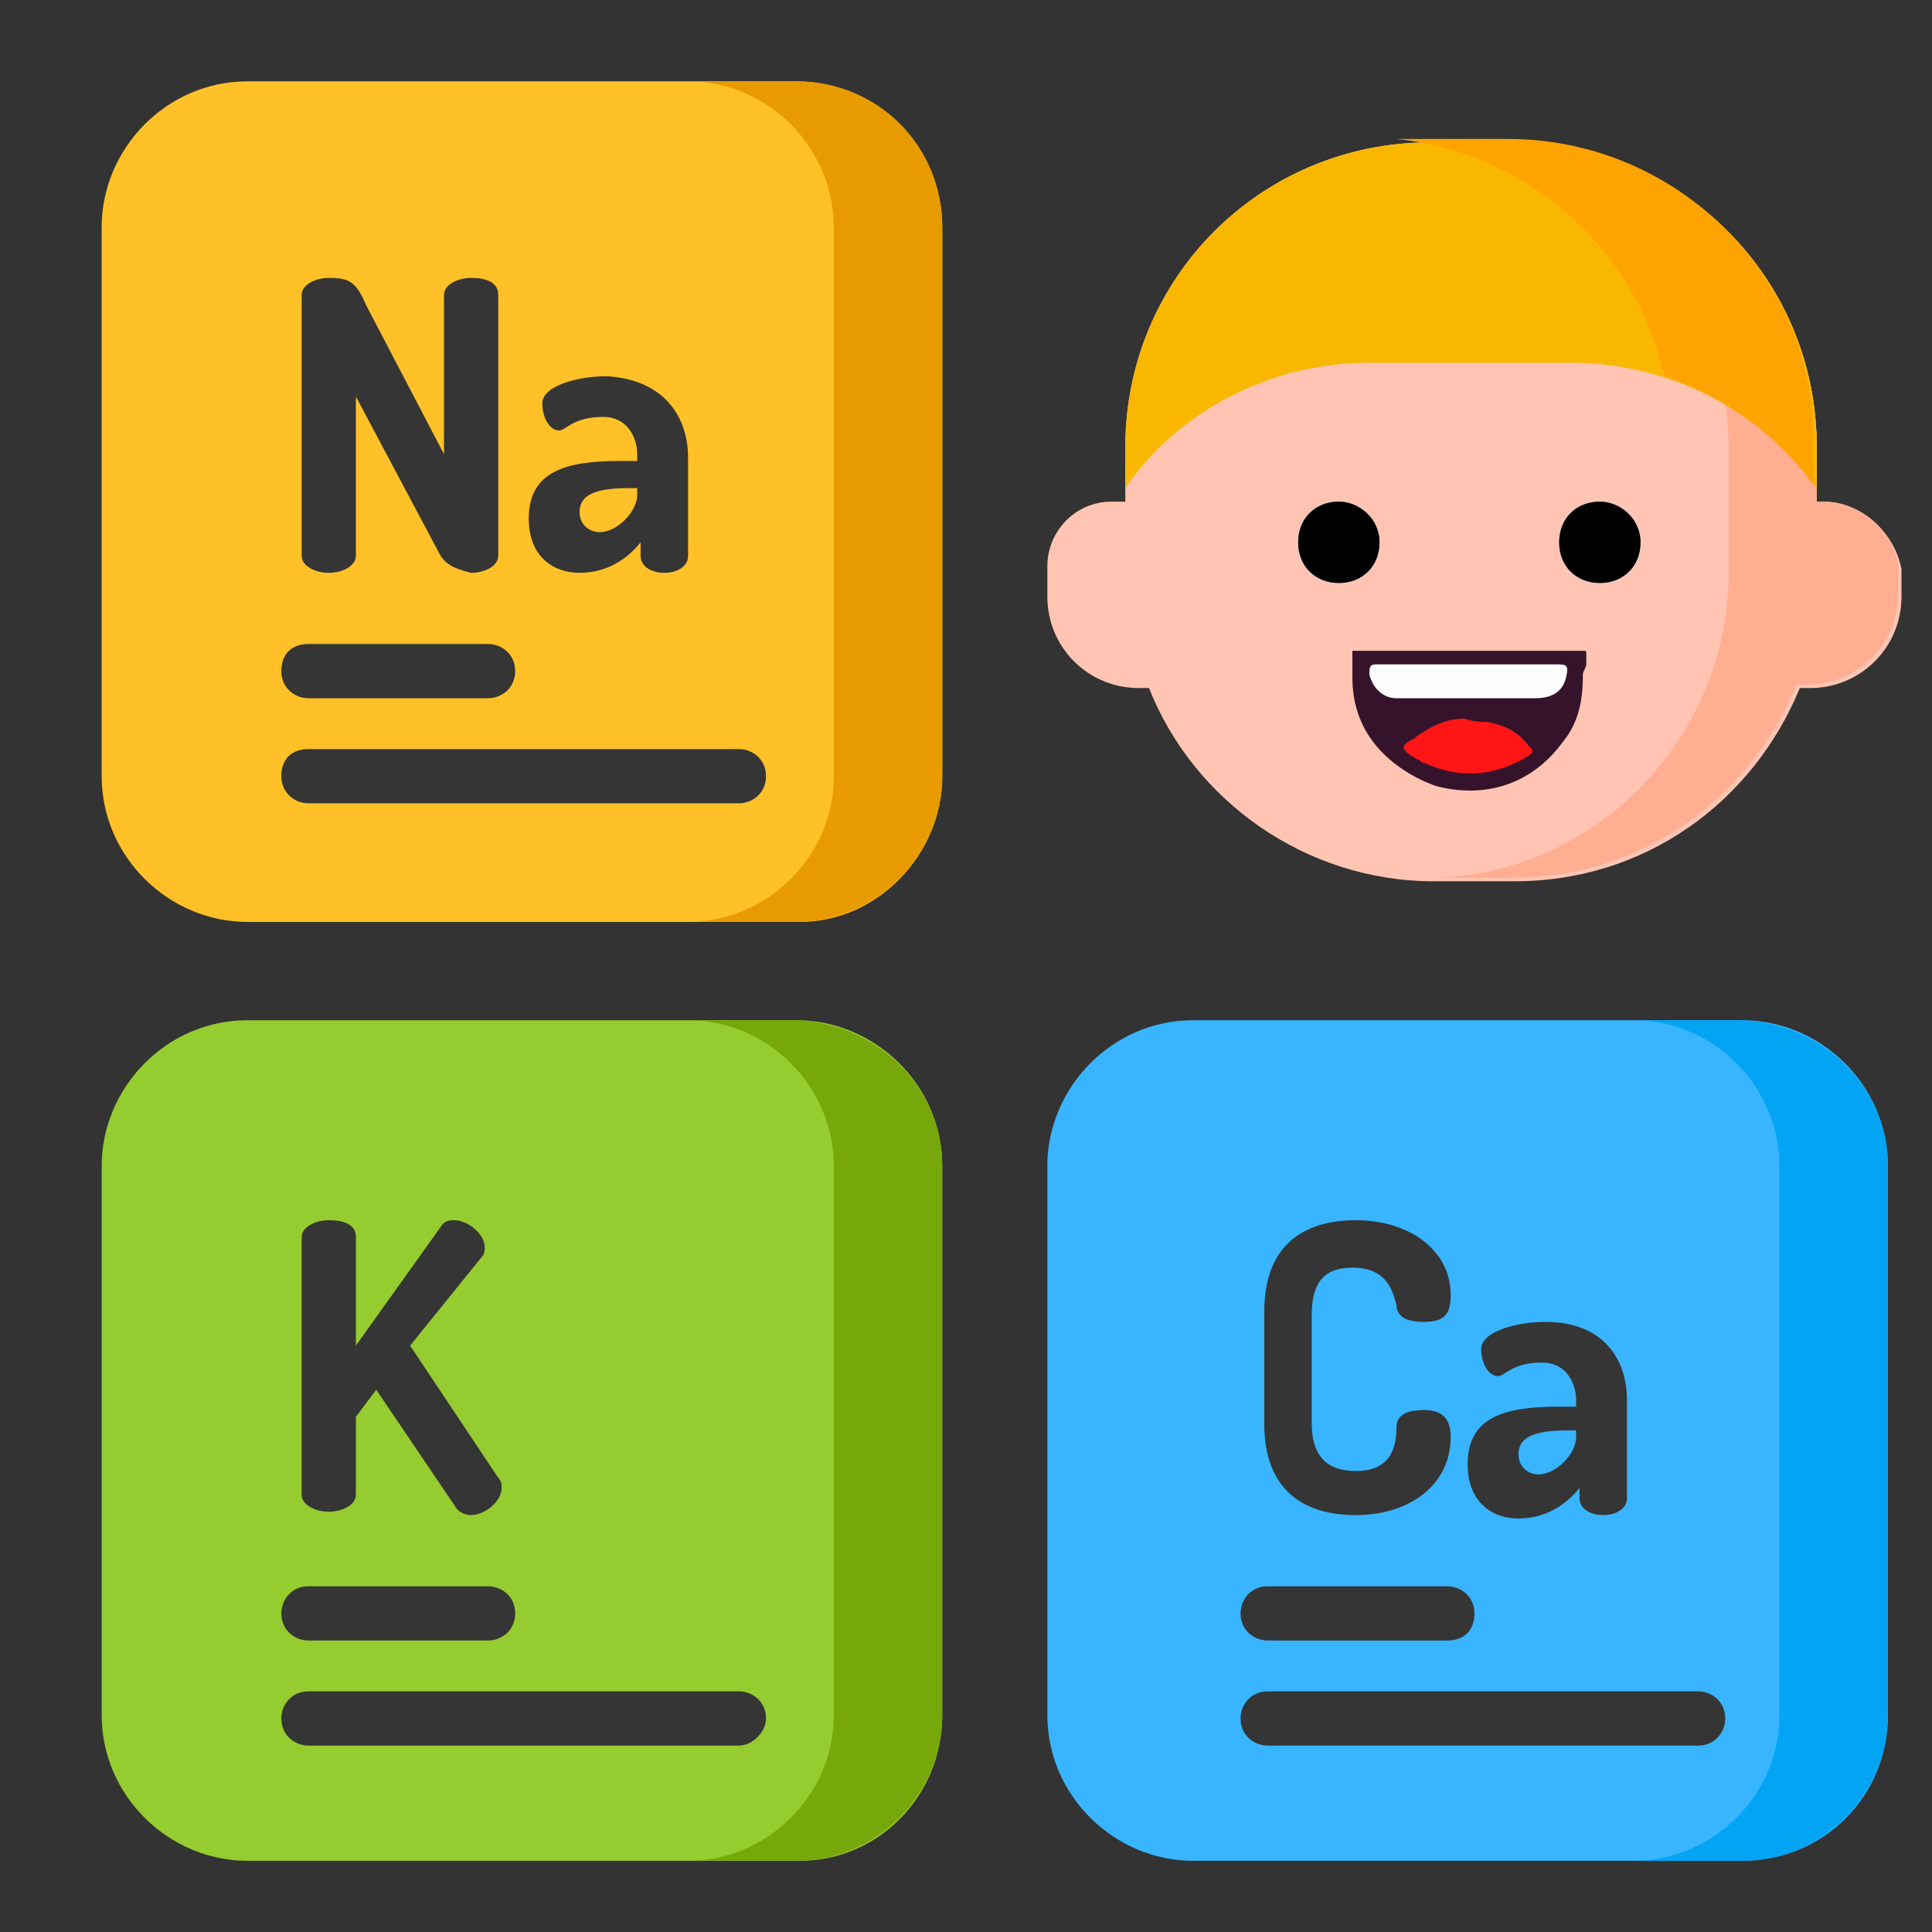 <?xml version="1.0" encoding="utf-8"?>
<!-- Generator: Adobe Illustrator 17.1.0, SVG Export Plug-In . SVG Version: 6.00 Build 0)  -->
<!DOCTYPE svg PUBLIC "-//W3C//DTD SVG 1.1//EN" "http://www.w3.org/Graphics/SVG/1.1/DTD/svg11.dtd">
<svg version="1.1" id="Layer_1" xmlns="http://www.w3.org/2000/svg" xmlns:xlink="http://www.w3.org/1999/xlink" x="0px" y="0px"
	 width="57px" height="57px" viewBox="0 0 57 57" enable-background="new 0 0 57 57" xml:space="preserve">
<rect x="0" y="0" width="57" height="57" fill="#333333" stroke="none"/>
<g>
	<path fill="#FFC127" d="M-35.3,6.7c0.9,0.6,1.8,1.2,2.7,1.7c0.2,0.6,0.7,0.9,1.2,1.3c1.7,1.4,3.2,3.1,4.5,5c1,1.5,1.8,3.1,2.5,4.7
		c0.6,1.3,0.9,2.7,1.2,4.1c0.1,0.3,0.1,0.7,0.4,0.9c0.1,0.4,0,0.8,0.3,1.1c-0.2,0.2-0.3,0.4-0.1,0.7c0.1,0.1,0.1,0.2,0.1,0.3
		c0.2,1.3,0.1,2.7,0,4c0,0.2-0.1,0.4-0.1,0.6c-0.4,0.5-1.1,0.8-1.7,1c-1.7,0.7-3.6,1-5.4,1.2c-1.7,0.2-3.4,0.2-5.1,0.3
		c-0.2,0-0.5,0.1-0.7-0.2c-0.1-0.2-0.1-0.4,0-0.6c0.3-0.9,0.4-1.8,0.6-2.8c0.1-0.6,0.1-1.3-0.1-1.9c-0.2-1.2-1-2-2.1-2.4
		c-0.9-0.3-1.8-0.4-2.7-0.3c-2,0.2-3.9,0-5.8-0.6c-1.1-0.3-2.1-0.8-3-1.4c-1.7-1.1-2.3-2.4-1.8-4.6c0.2-1,0.9-1.6,1.9-1.8
		c0.9-0.3,1.8-0.4,2.8-0.3c0.3,0.1,0,0.6,0.4,0.5c0.2,0,0.2-0.4,0.5-0.4c0.5,0,1,0.1,1.5,0.1c1.2,0.2,2.4,0.3,3.6,0.1
		c0.8-0.1,1.5-0.3,2-1c0.5-0.7,0.4-1.4,0.2-2.2c-0.6-1.5-1.4-2.9-2.3-4.3c-0.9-1.4-1.5-2.8-1.9-4.5c-0.1-0.3-0.3-0.6-0.2-1
		c0.2-0.2,0.4-0.1,0.6,0c1.2,0.4,2.3,0.8,3.5,1.3c0.7,0.3,1.4,0.6,2,1C-35.8,6.8-35.5,6.6-35.3,6.7z"/>
	<path fill="#35142B" d="M-35.3,6.7c-0.3,0.2-0.5,0.1-0.8,0C-38,5.6-40,4.8-42,4.3c-0.2,0.1-0.4,0-0.6,0c-2.2-0.5-4.5-0.8-6.7-0.8
		c-1.6,0-3.1,0.2-4.6,0.5c-0.4,0.1-0.8,0.2-1.3,0.2C-56.1,4.4-57,4.7-57.8,5c-0.8,0.1-1.5,0.5-2.1,0.8c-2.1,0.9-4,2.1-5.8,3.5
		c-1.6,1.3-3.1,2.8-4.3,4.5c-0.8,1.1-1.5,2.2-2.2,3.4c-1.1,1.9-1.8,4-2.2,6.2c0,0.2-0.1,0.3-0.2,0.5c-0.1,0.1-0.1,0.3-0.1,0.4
		c-0.2,1.2-0.3,2.5-0.3,3.7c-0.1,1.4,0.1,2.7,0.3,4.1c0,0.2,0.1,0.4,0.1,0.5c0,0.2,0,0.3,0.1,0.4c0.3,0.9,0.5,1.9,0.8,2.8
		c0.7,2.4,1.9,4.5,3.3,6.5c0.2,0.3,0.4,0.4,0.7,0.3c0.8-0.1,1.6-0.1,2.4-0.3c1.8-0.4,3.6-1,5.3-1.8c2-0.8,3.8-1.8,5.7-2.8
		c0.7-0.4,1.1-1,1.5-1.7c0.4-0.5,0.7-1.1,1-1.7c0.1-0.1,0.1-0.2,0.2-0.3c0.2-0.2,0.4-0.2,0.6-0.1c0.2,0.1,0.2,0.3,0.1,0.6
		c-0.2,0.4-0.4,0.8-0.7,1.2c-0.1,0.2-0.2,0.3-0.3,0.5c0.4-0.3,0.8-0.6,1.3-0.8c0.3-0.1,0.5-0.2,0.7,0.1c0.2,0.3-0.1,0.5-0.3,0.7
		c-0.4,0.3-0.8,0.5-1.2,0.7c0.6,0,1.1-0.1,1.6-0.2c0.5,0,0.7,0.1,0.7,0.3c0,0.3-0.2,0.5-0.6,0.5c-0.8,0.1-1.7,0.2-2.5,0.3
		c-0.7,0.1-1.3,0.2-1.9,0.6c-1.7,1.1-3.5,1.8-5.3,2.7c-1.1,0.4-2.1,0.9-3.2,1.2c-0.8,0.2-1.6,0.5-2.5,0.7c-0.8,0.2-1.7,0.3-2.6,0.4
		c0.3,0.5,0.7,0.9,1,1.3c0.5,0.5,1,1,1.6,1.5c1.5,1.4,3.2,2.6,5,3.6c3.1,1.6,6.3,2.7,9.8,3.1c1.4,0.2,2.8,0.2,4.2,0.2
		c1.1,0,2.1-0.1,3.2-0.4c0,0,0.1,0,0.1,0c0.2-0.1,0.4-0.1,0.6-0.1c2.4-0.5,4.7-1.3,7-2.4c2-1,3.9-2.3,5.6-3.8
		c0.2-0.2,0.5-0.4,0.8-0.1c0.2,0.4,0,0.6-0.3,0.8c-0.7,0.5-1.3,1.1-2,1.6c-2.5,1.7-5.1,3.1-8,3.9c-1.6,0.5-3.2,0.8-4.9,1
		c-0.1,0.1-0.3,0-0.5,0.1c-0.2,0-0.4,0-0.5,0c-0.2,0.1-0.4,0-0.6,0.1c-0.5,0-1,0-1.4,0c-0.2,0-0.4,0-0.5,0c-0.4,0-0.9,0-1.3,0
		c-0.2-0.1-0.5,0-0.7-0.1c-1.6-0.1-3.1-0.4-4.6-0.8c-1.1-0.3-2.2-0.6-3.2-1.1c-1.6-0.6-3-1.4-4.4-2.2c-0.8-0.5-1.4-1.1-2.2-1.5
		c-0.9-0.6-1.5-1.4-2.4-2c-0.7-0.5-1.2-1.3-1.7-2c-0.5-0.7-1.1-1-1.9-1.2c-0.6-0.1-1.1-0.4-1.5-0.8c-0.5-0.5-0.8-1.2-0.8-1.9
		c-0.1-0.7,0-1.5,0.3-2.2c0.1-0.2,0.1-0.3,0-0.4c-0.2-0.6-0.4-1.3-0.7-1.9c-0.4-0.9-0.6-1.9-0.8-2.8c-0.1-0.6-0.2-1.2-0.3-1.8
		c-0.1-0.1,0-0.3-0.1-0.5c0-0.2,0-0.4,0-0.5c-0.1-0.2,0-0.5-0.1-0.7c0-0.9,0-1.7,0-2.6c0.1-0.2,0-0.4,0.1-0.7c0-0.2,0-0.4,0-0.5
		c0.1-0.1,0-0.3,0.1-0.5c0.1-1.3,0.4-2.7,0.8-4c0.2-0.7,0.5-1.4,0.7-2.1c0.4-1,0.7-2,1.3-2.8c0.9-1.3,1.6-2.8,2.7-3.9
		c0.5-0.5,0.9-1.1,1.3-1.6c0.6-0.6,1.2-1.2,1.9-1.8c0.9-0.8,1.9-1.6,2.9-2.2c1.7-1,3.4-1.9,5.3-2.6c1.8-0.6,3.7-1.1,5.6-1.4
		c0.7-0.1,1.3-0.1,2-0.2c0.3-0.1,0.6,0,0.8-0.1c0.9,0,1.8,0,2.6,0c0.2,0.1,0.5,0,0.7,0.1c0.2,0,0.4,0,0.6,0c0.1,0.1,0.3,0,0.5,0.1
		c3.6,0.5,7.1,1.5,10.2,3.3C-35.4,6.3-35.2,6.5-35.3,6.7z"/>
	<path fill="#FFC127" d="M-30.6,46.5c-0.3-0.1-0.6,0-0.8,0.2c-1.2,1.1-2.5,2-3.9,2.8c-2.7,1.6-5.6,2.7-8.7,3.3
		c-0.2,0-0.5-0.1-0.6,0.1c0,0-0.1,0-0.1,0c-0.7,0-1.4,0.1-2.1,0.1c-0.2,0-0.4,0-0.6-0.1c-0.2-0.2-0.1-0.4-0.1-0.6
		c0.2-1.2,0.7-2.4,1.3-3.5c0.8-1.5,2-2.8,3.3-3.8c1.5-1.1,3.2-1.7,5-1.8c1.2-0.1,2.5,0,3.7,0.4c0.2,0.1,0.4,0.1,0.6,0.2
		c0.1,0.1,0,0.2-0.1,0.3c-0.6,0.6-1.2,1.2-2,1.7c-0.2,0.1-0.5,0.2-0.4,0.5c0.2,0.3,0.4,0,0.6-0.1c0.5-0.4,1-0.8,1.5-1.2
		c0.4-0.3,0.7-0.6,1.2-0.8c0.8,0.3,1.6,0.8,2.3,1.3c0.1,0.1,0.3,0.2,0.3,0.3C-30.2,46.1-30.4,46.3-30.6,46.5z"/>
	<path fill="#FFC127" d="M-22.9,32.1c-0.1,0.4-0.1,0.8-0.2,1.2c-0.3,0.3-0.3,0.6-0.4,0.9c-0.6,2.5-1.6,4.8-2.9,7
		c-0.3,0.4-0.6,0.8-0.9,1.2c-0.1,0.1-0.1,0.3-0.4,0.2c-0.1-0.3-0.1-0.7-0.1-1c0-0.9-0.2-1.8-0.6-2.7c-0.1-0.2,0.1-0.4,0.2-0.6
		c0.4-0.8,0.7-1.5,1-2.3c0-0.1,0.1-0.1,0.1-0.2c0-0.2,0.2-0.4,0-0.5c-0.2-0.1-0.3,0.2-0.4,0.4c-0.3,0.7-0.5,1.4-0.9,2.1
		c-0.2,0.4-0.3,0.8-0.7,1c-1.3,0.3-2.6,0.4-3.9,0.1c-1.3-0.3-2.1-1.2-2.4-2.6c0-0.2-0.1-0.3-0.2-0.4c-0.2-0.5-0.2-1.1,0-1.6
		c0.1-0.1,0.2-0.1,0.4-0.1c0.8,0,1.7-0.1,2.5-0.1c2.8-0.1,5.5-0.4,8.2-1.3c0.4-0.1,0.7-0.3,1.1-0.5C-23.3,32.1-23.1,32-22.9,32.1z"
		/>
	<path fill="#35142B" d="M-22.9,32.1c-2.6,1.3-5.4,1.7-8.3,1.9c-1.5,0.1-3,0.1-4.4,0.2c-0.4,0.2-0.9,0.1-1.3,0.1
		c-1.2-0.1-2.3-0.1-3.4,0.4c-0.6,0.3-1.2,0.5-1.9,0.7c-0.1,0-0.3,0.1-0.4,0.1c-0.2,0-0.3-0.1-0.4-0.2c-0.1-0.2,0-0.4,0.1-0.5
		c0.2-0.2,0.5-0.3,0.7-0.3c0.4-0.1,0.8-0.3,1.1-0.4c-0.4,0-0.9-0.1-1.4-0.1c-0.3,0-0.5-0.2-0.5-0.5c0-0.3,0.2-0.4,0.5-0.4
		c0.5,0,1,0,1.5,0.1c-0.4-0.2-0.7-0.5-1.1-0.7c-0.2-0.1-0.4-0.2-0.6-0.4c-0.1-0.1-0.2-0.3-0.1-0.5c0.1-0.2,0.3-0.2,0.5-0.2
		c0.2,0.1,0.4,0.2,0.6,0.3c0.8,0.5,1.6,1,2.4,1.4c0.3,0.2,0.6,0.3,1,0.3c0.9,0,1.8,0,2.6,0.1c1.1,0.1,2.2,0,3.3,0c2-0.1,4-0.3,6-0.8
		c1.2-0.3,2.5-0.7,3.5-1.5c0.1-0.1,0.2-0.2,0.3-0.3c1.2-0.8,1.4-2.2,0.6-3.4c-0.3-0.4-0.6-0.6-0.9-1.1c-0.1-0.1-0.1-0.2-0.2-0.2
		c-0.1-0.1-0.2-0.2-0.2-0.4c0.1-0.2,0.2-0.2,0.4-0.2c0.9,0.6,1.6,1.4,1.9,2.5c0.3,1.3-0.1,2.5-1.1,3.3
		C-22.2,31.7-22.6,31.8-22.9,32.1z"/>
	<path fill="#38B5FE" d="M-28.4,38.9c0.6,0.6,0.6,1.4,0.7,2.2c0,0.5,0,1,0,1.5c0.1,0.3-0.1,0.4-0.3,0.6c-0.3,0.4-0.6,0.7-0.7,1.3
		c-0.5,0.4-0.9,1-1.4,1.4c-0.8-0.7-1.7-1.1-2.6-1.6c0.1-0.4,0.5-0.7,0.7-1c1.3-1.3,2.2-2.8,3.2-4.3C-28.5,39-28.5,38.9-28.4,38.9z"
		/>
	<path fill="#35142B" d="M-22.9,24.5c-0.3,0-0.4-0.2-0.4-0.5c-0.2-1.2-0.5-2.4-0.9-3.6c-0.7-1.6-1.3-3.3-2.3-4.8
		c-0.7-1-1.4-2.1-2.2-3.1c-1.1-1.2-2.3-2.4-3.6-3.5c-0.2-0.2-0.4-0.4-0.2-0.7c0.2-0.2,0.4-0.1,0.6,0.1c1,0.8,2,1.7,3,2.7
		c0.8,0.8,1.5,1.8,2.2,2.7c0.9,1.2,1.6,2.5,2.3,3.8c1,1.9,1.5,4,2,6.1C-22.7,24.1-22.7,24.3-22.9,24.5z"/>
	<path fill="#35142B" d="M-28.6,44.5c-0.1-0.3-0.1-0.5,0.1-0.7c0.3-0.4,0.6-0.8,0.8-1.2c1.2-1.6,2.1-3.4,2.9-5.2
		c0.5-1.2,0.9-2.4,1.2-3.7c0.1-0.3,0.2-0.4,0.4-0.4c0.2,0.1,0.3,0.4,0.2,0.6c-0.4,1.6-0.8,3.2-1.5,4.7c-0.6,1.3-1.2,2.5-2,3.7
		c-0.5,0.7-0.9,1.3-1.5,1.9C-28.1,44.3-28.3,44.6-28.6,44.5z"/>
	<path fill="#38B5FE" d="M-35.6,33.5c-1.1,0.1-2.1,0-3.2-0.1c-0.5-0.1-1-0.5-1.5-0.8c-0.6-0.4-1.2-0.8-1.9-1.1
		c-0.2-0.1-0.4-0.2-0.6,0.1c-0.2,0.3,0.1,0.4,0.3,0.5c0.6,0.3,1.2,0.7,2,1.2c-0.7,0-1.3-0.1-1.9-0.1c-0.2,0-0.5-0.1-0.6,0.3
		c0,0.3,0.3,0.4,0.5,0.4c0.6,0,1.1,0.1,1.8,0.1c-0.5,0.3-0.9,0.4-1.3,0.6c-0.3,0.1-0.5,0.2-0.8,0.3c-0.2,0.1-0.3,0.2-0.2,0.4
		c0.1,0.2,0.3,0.2,0.5,0.2c0.5-0.2,0.9-0.3,1.4-0.5c0.7-0.2,1.3-0.5,2-0.7c0.3-0.1,0.7,0,1,0c0.8,0,1.6,0.1,2.4,0.1
		c0,0.5,0,1.1,0.1,1.6c0.1,0.1,0.1,0.2,0.2,0.3c0.4,1.6,1.5,2.5,3.2,2.7c1,0.1,2.1-0.1,3.1-0.2c0.1,0.2,0,0.4-0.1,0.5
		c-0.7,1.4-1.7,2.6-2.7,3.7c-0.3,0.3-0.6,0.7-0.9,1c-0.1,0.1-0.3,0.3-0.5,0.2c-2.9-0.9-5.7-0.8-8.4,0.7c-0.7,0.4-1.3,0.8-1.9,1.3
		c-1.1,1-1.9,2.2-2.6,3.4c-0.6,1.1-0.9,2.2-1.1,3.4c-0.1,0.1-0.2,0.1-0.4,0.1c-2.3-0.2-4.6-0.5-6.8-1.3c-0.1,0-0.3-0.1-0.4-0.2
		c-0.2-0.5-0.3-1.1-0.5-1.6c-0.4-1.3-1-2.6-1.8-3.7c-0.9-1.3-1.9-2.6-3.1-3.6c-0.4-0.3-0.6-0.8-1-1.1c-0.1-0.1-0.1-0.2-0.1-0.3
		c1.4-0.7,2.8-1.4,4.1-2c0.2-0.1,0.5-0.2,0.7-0.4c0.9-0.7,1.9-0.9,3-1c0.7,0,1.3-0.1,2-0.2c0.2,0,0.5-0.1,0.5-0.4
		c0-0.3-0.3-0.3-0.6-0.3c-0.7,0.1-1.3,0.2-2.1,0.2c0.5-0.4,1-0.6,1.5-1c0.2-0.1,0.5-0.3,0.3-0.6c-0.2-0.3-0.4-0.1-0.6,0
		c-0.5,0.3-1,0.6-1.6,0.8c0.3-0.6,0.7-1.2,1-1.8c0.1-0.2,0.2-0.4-0.1-0.6c-0.3-0.1-0.4,0.1-0.5,0.3c-0.3,0.6-0.7,1.1-1,1.7
		c-0.6,1.2-1.6,1.9-2.7,2.5c-1.3,0.6-2.5,1.3-3.8,1.9c-0.3,0.1-0.6,0.2-0.8,0.3c-0.7-0.3-1.2-1-1.6-1.7c-0.7-1.1-0.9-2.4-0.5-3.6
		c0.4-1.1,0.9-2,1.6-2.9c0.1-0.1,0.2-0.2,0.2-0.3c0.5-0.4,0.9-0.8,1.2-1.3c1.2-1.2,2.4-2.3,3.7-3.3c0.4-0.3,0.7-0.7,1-1
		c0.3-0.1,0.6-0.2,0.5-0.6c0.1-0.3,0.3-0.5,0.4-0.8c0.5-0.9,0.5-1.7-0.1-2.5c-0.5-0.7-1.1-1.3-1.8-1.7c-0.1-0.1-0.3-0.1-0.3-0.3
		c0.5-0.3,0.5-0.4,0-0.7c-0.7-0.5-1.5-0.6-2.3-0.4c-0.1,0-0.3,0.1-0.4,0.1c-0.8-0.3-1.4-0.8-1.8-1.5c-0.8-1.2-0.4-2.5,0.3-3.6
		c0.5-0.9,1.1-1.7,1.8-2.4c0.9-1,1.8-2,2.7-2.9c0.7-0.7,1.4-1.6,1.9-2.5c0.2-0.3,0.5-0.6,0.5-1c0-0.3,0-0.7-0.3-0.9
		c-0.1-0.1-0.2-0.2-0.1-0.4c2.3-0.6,4.7-0.8,7-0.7c2.1,0.1,4.2,0.3,6.3,0.9c0.4,1.9,1,3.8,2.1,5.4c0.9,1.4,1.8,2.8,2.4,4.3
		c0.5,1.4,0.1,2.6-1.4,3.2c-1.3,0.4-2.6,0.3-3.9,0.2c-0.7-0.1-1.4-0.2-2-0.3c0-0.4,0.2-0.6,0.5-0.8c0.8-0.5,1.6-0.6,2.4-0.1
		c0.2,0.1,0.3,0.2,0.5,0.3c0.1,0,0.2,0,0.2-0.1c0-0.1,0-0.1,0-0.2c-0.1-0.1-0.2-0.2-0.3-0.2c-1.3-0.8-3.1-0.5-3.8,0.8
		c-0.1,0.1-0.1,0.3-0.3,0.3c-1.2-0.1-2.3,0-3.4,0.5c-0.7,0.3-1.1,1-1.3,1.7c-0.4,1.9,0.3,3.4,2,4.4c2.6,1.6,5.5,2.1,8.5,1.8
		c0.9-0.1,1.7,0,2.5,0.2c1.6,0.5,2.6,1.6,2.6,3.6c0,1-0.3,2-0.5,3C-35.4,32.7-35.6,33.1-35.6,33.5z"/>
	<path fill="#FEFEFE" d="M-25.7,28.4c0,0.4,0,0.7,0,1.1c0,0.2-0.1,0.5-0.4,0.5c-0.3,0-0.3-0.3-0.3-0.5c0.1-1.6,0-3.3-0.3-4.8
		c-0.5-2.1-1-4.2-2.1-6.1c-0.6-1.1-1.3-2.2-2.1-3.2c-1.3-1.6-2.8-3-4.4-4.2c-1.1-0.8-2.2-1.5-3.4-2C-38.8,9-38.9,8.9-39,8.9
		c-0.2-0.1-0.3-0.2-0.2-0.4c0.1-0.2,0.3-0.2,0.5-0.1c0.4,0.2,0.8,0.4,1.2,0.6c1.4,0.8,2.7,1.7,3.9,2.7c1.7,1.5,3.2,3.2,4.5,5.1
		c0.8,1.2,1.4,2.5,1.9,3.9C-26.1,23.1-25.7,25.7-25.7,28.4z"/>
	<path fill="#FEFEFE" d="M-37.7,22.5c0.8,0,1.6,0.2,2.3,0.5c0.5,0.3,0.9,0.7,0.9,1.3c0.1,0.5-0.1,1-0.6,1.2c-0.6,0.4-1.2,0.3-1.8,0
		c-0.9-0.5-1.6-1.3-1.9-2.3c-0.2-0.4-0.1-0.6,0.3-0.6C-38.2,22.5-38,22.6-37.7,22.5z"/>
	<path fill="#35142B" d="M-43.5,22.8c1.1-0.3,2-0.5,2.9-0.7c0.1,0,0.2-0.1,0.3-0.1c0.2,0,0.5-0.1,0.6,0.2c0.1,0.3-0.2,0.3-0.4,0.4
		c-1.4,0.3-2.7,0.7-4.1,1c-0.2,0-0.4,0.1-0.5-0.1c-0.1-0.2,0-0.4,0.1-0.5c1-1,1.8-2.3,2.9-3.3c0.2-0.2,0.3-0.3,0.5-0.1
		c0.2,0.2,0.1,0.4,0,0.6c-0.6,0.8-1.3,1.4-1.9,2.2C-43.2,22.5-43.3,22.6-43.5,22.8z"/>
	<path fill="#FEFEFE" d="M-22.7,26.4c0.7,0.5,1.2,1.2,1.4,2c0.2,1-0.2,1.9-1.1,2.5c-0.1,0.1-0.2,0.2-0.4,0.3
		C-22.6,29.6-22.6,28-22.7,26.4z"/>
	<path fill="#35152C" d="M-45.8,17.1c0.7-1.8,2.8-2.1,4.2-1.2c0.1,0.1,0.1,0.1,0.2,0.2c0.2,0.2,0.2,0.3,0.1,0.5
		c-0.1,0.2-0.3,0.1-0.5,0c-0.7-0.5-1.5-0.8-2.4-0.3c-0.4,0.2-0.7,0.5-0.9,0.9c0,0.1-0.1,0.1-0.1,0.2c-0.1,0.2-0.2,0.5-0.5,0.4
		C-45.9,17.6-45.8,17.3-45.8,17.1z"/>
	<path fill="#FFC127" d="M-57.6,20.4c0.2,0.3,0.5,0.3,0.8,0.5c0.8,0.5,1.4,1.2,1.8,2c0.4,0.8,0.3,1.6-0.3,2.4
		c-0.1,0.2-0.3,0.4-0.4,0.6c-0.2,0.1-0.4,0-0.5-0.1c-1.2-0.5-2.5-1-3.7-1.5c-0.2-0.1-0.5-0.3-0.6,0c-0.1,0.3,0.2,0.3,0.4,0.4
		c0.9,0.3,1.7,0.7,2.6,1.1c0.1,0.1,0.3,0.1,0.3,0.3c0,0.2-0.2,0.2-0.4,0.2c-0.7,0.2-1.4,0.4-2,0.5c-0.2,0-0.3,0.1-0.5,0.1
		c-0.2,0.1-0.5,0.1-0.4,0.3c0.1,0.3,0.3,0.1,0.5,0.1c1-0.2,2.1-0.5,3.1-0.7c0.2,0,0.4-0.2,0.6,0c-0.6,0.8-1.5,1.4-2.2,2.1
		c-0.8,0.8-1.7,1.5-2.5,2.3c-0.1-0.2,0-0.4,0-0.5c0.1-0.6,0.2-1.2,0.2-1.8c0-0.5-0.2-0.6-0.6-0.4c-1,0.4-1.8,1-2.4,2
		c-0.5,0.7,0.1,1.8,1,1.8c0.2,0,0.5-0.1,0.7,0.1c0,0.2-0.1,0.3-0.2,0.4c-0.7,0.9-1.3,1.9-1.6,2.9c-0.6,1.6-0.1,3,0.9,4.2
		c0.3,0.4,0.7,0.7,1,1c-1.7,0.8-3.5,1.4-5.4,1.8c-0.2,0-0.2-0.2-0.3-0.3c-1-1.3-1.8-2.8-2.5-4.3c-1.1-2.2-1.7-4.5-2-6.8
		c-0.6-4.4-0.1-8.6,1.6-12.7c0.6-1.4,1.2-2.8,2.1-4.1c1.5-2.2,3.2-4.1,5.2-5.8c1.6-1.3,3.2-2.4,5.1-3.3c0.1-0.1,0.3-0.1,0.4-0.2
		c0.8-0.3,1.6-0.6,2.5-0.8c0.6,0.6,0.7,1.2,0.3,1.9c-0.5,0.9-1.1,1.8-1.8,2.6c-1,1-1.8,2.1-2.8,3c-0.7,0.7-1.3,1.6-1.8,2.4
		c-0.5,0.7-0.8,1.4-0.9,2.2c-0.1,1.3,0.6,2,1.5,2.7c0.2,0.1,0.4,0.3,0.6,0.4c0,0.2-0.2,0.3-0.4,0.4c-0.3,0.3-0.6,0.6-0.8,1
		c-0.1,0.1-0.2,0.3,0,0.4c0.2,0.1,0.3-0.1,0.4-0.2c0.1-0.3,0.3-0.5,0.5-0.7c0.3-0.4,0.8-0.6,1.3-0.5c0.1,0,0.3,0,0.4,0.1
		C-58.4,20-58,20.1-57.6,20.4C-57.6,20.4-57.6,20.4-57.6,20.4z"/>
	<path fill="#FEFEFE" d="M-57.8,4.9c-0.4,0.4-1,0.6-1.5,0.9c-1.5,0.8-2.9,1.8-4.2,3c-1.7,1.5-3.2,3.1-4.5,5c-0.8,1.1-1.4,2.4-2,3.6
		c-1.7,3.5-2.4,7.3-2.2,11.2c0.1,2.9,0.6,5.7,1.8,8.3c0.6,1.4,1.3,2.9,2.2,4.2c0.3,0.5,0.7,0.9,1,1.4c-0.9,0.3-1.9,0.3-2.8,0.3
		c-0.2,0-0.3-0.1-0.4-0.3c-0.6-0.9-1.1-1.9-1.7-2.8c-1.2-2.1-1.8-4.3-2.4-6.7c-0.1-0.1-0.1-0.2-0.2-0.3c-0.2-1.3-0.3-2.6-0.4-3.9
		c0-1.6,0.1-3.2,0.4-4.7c0.1-0.1,0.1-0.2,0.2-0.3c0.4-2.1,1-4.1,2-6c0.6-1.2,1.2-2.4,2-3.4c0.7-0.9,1.4-1.9,2.3-2.8
		c1.3-1.3,2.7-2.5,4.2-3.6c1.9-1.3,3.9-2.3,6-3.1C-58.1,4.9-58,4.9-57.8,4.9z"/>
	<path fill="#FFC127" d="M-61.3,41.2c0.9,1.1,2,2.1,2.9,3.2c1.4,1.7,2.6,3.6,3.3,5.8c0.1,0.4,0.3,0.8,0.3,1.3
		c-0.3,0.1-0.5,0-0.7-0.1c-1.6-0.7-3.3-1.4-4.8-2.3c-2.1-1.3-3.9-2.8-5.5-4.6c-0.3-0.3-0.6-0.6-0.8-0.9c-0.1-0.1-0.2-0.2-0.2-0.4
		C-65,42.6-63.2,41.9-61.3,41.2z"/>
	<path fill="#FEFEFE" d="M-66.9,43.1c1.4,1.7,3.1,3.3,4.9,4.7c2.1,1.5,4.3,2.7,6.8,3.6c0.1,0,0.3,0.1,0.4,0.1
		c1.5,0.6,3.1,0.9,4.8,1.2c0.9,0.1,1.8,0.2,2.7,0.3c0.8,0,1.5,0,2.3,0c0.2,0,0.3-0.1,0.5,0.1c-10.6,1.8-20.4-3.2-25.1-9.5
		C-68.8,43.4-67.9,43.3-66.9,43.1z"/>
	<path fill="#FDFDFD" d="M-73.4,39c0.5,1.3,1.4,2.4,2,3.5C-73.3,42.3-73.9,40.7-73.4,39z"/>
	<path fill="#BADC76" d="M-44.5,53c0.2-0.3,0.4-0.2,0.6-0.1C-44.1,52.9-44.3,53-44.5,53z"/>
	<path fill="#887582" d="M-74.6,23.8c0,0.1,0,0.3-0.2,0.3C-74.8,24-74.8,23.9-74.6,23.8z"/>
	<path fill="#776170" d="M-74.8,32.7c0.2,0,0.2,0.2,0.2,0.3C-74.8,33-74.8,32.9-74.8,32.7z"/>
	<path fill="#FEFEFE" d="M-33.4,44c0.5-0.3,0.9-0.8,1.3-1.2c1.1-1.1,2-2.3,2.8-3.7c0.1-0.2,0.2-0.3,0.2-0.5c0.6-0.6,0.8-1.5,1.2-2.2
		c0.1-0.3,0.2-0.6,0.3-0.9c0.1-0.2,0.2-0.5,0.5-0.4c0.3,0.1,0.2,0.4,0.1,0.6c-0.3,0.8-0.6,1.6-1,2.4c-0.1,0.3-0.3,0.5-0.4,0.8
		c-0.7,1.2-1.5,2.3-2.3,3.4c-0.6,0.7-1.2,1.3-1.8,2c-0.9,0.7-1.7,1.5-2.6,2.1c-0.2,0.2-0.5,0.4-0.8,0.1c-0.3-0.4,0.1-0.5,0.3-0.7
		C-34.8,45.4-34.1,44.7-33.4,44z"/>
	<path fill="#73C88E" d="M-35.4,36.1c-0.2,0-0.2-0.1-0.2-0.3C-35.4,35.9-35.3,36-35.4,36.1z"/>
	<path fill="#35142B" d="M-49.3,33.5c-1.1,0-2.3-0.4-3.4-1.2c-1.1-0.8-1.6-1.8-2-3c-0.1-0.2-0.1-0.5-0.4-0.6c-0.1,0-0.2-0.1-0.2-0.3
		c0-0.2,0.1-0.2,0.3-0.3c0.6-0.2,1.2-0.3,1.9-0.5c2.9-0.7,5.8-1.4,8.7-2.1c0.1,0,0.3-0.1,0.4-0.1c0.2,0,0.3-0.1,0.4,0.1
		c0.1,0.2,0.1,0.3-0.1,0.4c-0.2,0.2,0,0.3,0,0.5c0.3,1.2,0.3,2.3-0.1,3.4C-44.7,32.1-46.5,33.5-49.3,33.5z"/>
	<path fill="#FDFEFE" d="M-49.2,6c1.8,0,3.4,0.2,5,0.5c0.2,0,0.4,0.1,0.4,0.4c0,0.3-0.3,0.3-0.5,0.3c-0.9-0.2-1.8-0.3-2.7-0.4
		c-1.8-0.2-3.7-0.1-5.5,0.2c-0.6,0.1-1.2,0.2-1.8,0.3c-0.3,0.1-0.5,0.1-0.6-0.2c-0.1-0.4,0.2-0.4,0.5-0.4C-52.6,6.2-50.9,6-49.2,6z"
		/>
	<path fill="#FEFEFE" d="M-62.1,32.2c-0.7,0.1-1.2,0-1.7-0.5c-0.3-0.4-0.4-1.1-0.1-1.5c0.7-1,1.5-1.7,2.6-2.1c0.4-0.1,0.6,0,0.6,0.4
		c0.1,0.8,0,1.7-0.3,2.5C-61.2,31.5-61.5,31.9-62.1,32.2z"/>
	<path fill="#35152B" d="M-56.2,26.6c-1.2,0.3-2.5,0.6-3.7,0.9c-0.1,0-0.1,0-0.2,0c-0.2,0.1-0.5,0.1-0.5-0.2
		c-0.1-0.3,0.1-0.4,0.4-0.4c1-0.2,2-0.5,3-0.7c0.1,0,0.1,0,0.3-0.1c-0.9-0.4-1.7-0.7-2.5-1c-0.3-0.1-0.6-0.2-0.9-0.4
		c-0.2-0.1-0.3-0.2-0.2-0.4c0.1-0.2,0.3-0.2,0.4-0.2c0.3,0.1,0.6,0.2,0.9,0.3c1.2,0.5,2.5,1,3.7,1.5C-55.4,26.5-55.9,26.5-56.2,26.6
		z"/>
	<path fill="#35152B" d="M-59.2,19.8c-0.9,0-1.4,0.5-1.7,1.3c-0.2,0.4-0.4,0.4-0.7,0.1c-0.1-0.1-0.1-0.1,0-0.2
		c0.3-0.7,0.7-1.3,1.4-1.6c1-0.4,2-0.3,2.9,0.3c0.2,0.1,0.4,0.2,0.3,0.5c-0.1,0.3-0.4,0.3-0.6,0.2c0,0,0,0,0,0
		c-0.3-0.2-0.7-0.4-1-0.5C-58.8,19.9-59,19.8-59.2,19.8z"/>
	<path fill="#38B6FE" d="M-38.1,23.2c1,0,1.9,0.1,2.6,0.6c0.3,0.2,0.4,0.5,0.4,0.8c-0.1,0.4-0.4,0.5-0.7,0.5c-0.4,0.1-0.7-0.1-1-0.3
		C-37.3,24.4-37.7,23.9-38.1,23.2z"/>
	<path fill="#3BB1F1" d="M-58.7,19.9c0.4,0.1,0.8,0.2,1,0.6c-0.5-0.1-0.8-0.4-1.2-0.5C-58.8,19.8-58.7,19.8-58.7,19.9z"/>
	<path fill="#3F8CB5" d="M-58.7,19.9c-0.1,0-0.1,0.1-0.2,0.1c-0.1,0-0.2-0.1-0.3-0.1C-59,19.8-58.8,19.8-58.7,19.9z"/>
	<path fill="#FEFEFE" d="M-44.4,27c0,0.7-0.4,1.2-1.1,1.4c-1.4,0.3-2.8,0.7-4.3,1c-0.8,0.2-1.6,0.4-2.4,0.6
		c-0.7,0.2-1.3-0.2-1.6-0.9c-0.1-0.3,0-0.4,0.3-0.5c1.9-0.5,3.9-0.9,5.8-1.4c0.9-0.2,1.8-0.4,2.7-0.7C-44.5,26.4-44.5,26.4-44.4,27z
		"/>
	<path fill="#FE1616" d="M-47.6,30.1c0.8,0,1.6,0.2,2.3,0.6c0.3,0.2,0.3,0.3,0.1,0.6c-1.4,1.4-3,1.9-4.9,1.6c-0.1,0-0.3-0.1-0.4-0.1
		c-0.9-0.2-1-0.4-0.4-1c0.6-0.7,1.3-1.3,2.2-1.5C-48.4,30.1-48,30.1-47.6,30.1z"/>
	<path fill="#38B5FE" d="M-61.2,28.8c0,0.9,0,1.6-0.6,2.3c-0.3,0.4-0.8,0.6-1.1,0.3c-0.3-0.2-0.4-0.7-0.2-1.2
		C-62.7,29.6-62.1,29.1-61.2,28.8z"/>
</g>
<g>
	<path fill="#38B5FE" d="M51.4,54.9H35.2c-2.3,0-4.3-1.9-4.3-4.3V34.4c0-2.3,1.9-4.3,4.3-4.3h16.2c2.3,0,4.3,1.9,4.3,4.3v16.2
		C55.7,53,53.8,54.9,51.4,54.9z"/>
	<g>
		<path fill="#95CC2F" d="M23.6,54.9H7.3c-2.3,0-4.3-1.9-4.3-4.3V34.4c0-2.3,1.9-4.3,4.3-4.3h16.2c2.3,0,4.3,1.9,4.3,4.3v16.2
			C27.8,53,25.9,54.9,23.6,54.9z"/>
	</g>
	<g>
		<path fill="#FFC127" d="M23.6,27.2H7.3c-2.3,0-4.3-1.9-4.3-4.3V6.7c0-2.3,1.9-4.3,4.3-4.3h16.2c2.3,0,4.3,1.9,4.3,4.3v16.2
			C27.8,25.2,25.9,27.2,23.6,27.2z"/>
	</g>
	<g>
		<path fill="#03A4F4" d="M55.7,34.4v16.2c0,2.3-1.9,4.3-4.3,4.3h-3.2c2.3,0,4.3-1.9,4.3-4.3V34.4c0-2.3-1.9-4.3-4.3-4.3h3.2
			C53.8,30.2,55.7,32.1,55.7,34.4z"/>
	</g>
	<g>
		<path fill="#77A80B" d="M27.8,34.4v16.2c0,2.3-1.9,4.3-4.3,4.3h-3.2c2.3,0,4.3-1.9,4.3-4.3V34.4c0-2.3-1.9-4.3-4.3-4.3h3.2
			C25.9,30.2,27.8,32.1,27.8,34.4L27.8,34.4z"/>
	</g>
	<g>
		<path fill="#E89B00" d="M27.8,6.7v16.2c0,2.3-1.9,4.3-4.3,4.3h-3.2c2.3,0,4.3-1.9,4.3-4.3V6.7c0-2.3-1.9-4.3-4.3-4.3h3.2
			C25.9,2.4,27.8,4.3,27.8,6.7L27.8,6.7z"/>
	</g>
	<g>
		<g>
			<path fill="#353535" d="M13,16.4l-2.5-4.7v4.7c0,0.3-0.4,0.5-0.8,0.5c-0.4,0-0.8-0.2-0.8-0.5V8.7c0-0.3,0.4-0.5,0.8-0.5
				c0.6,0,0.8,0.1,1.1,0.8l2.3,4.4V8.7c0-0.3,0.4-0.5,0.8-0.5c0.4,0,0.8,0.1,0.8,0.5v7.7c0,0.3-0.4,0.5-0.8,0.5
				C13.5,16.8,13.2,16.7,13,16.4z"/>
			<path fill="#353535" d="M20.3,13.5v2.9c0,0.3-0.3,0.5-0.7,0.5c-0.4,0-0.7-0.2-0.7-0.5V16c-0.4,0.5-1,0.9-1.8,0.9
				c-0.8,0-1.5-0.5-1.5-1.6c0-1.4,1.1-1.7,2.7-1.7h0.5v-0.2c0-0.5-0.3-1.1-1-1.1c-0.9,0-1.1,0.4-1.3,0.4c-0.3,0-0.5-0.4-0.5-0.8
				c0-0.5,1-0.8,1.9-0.8C19.6,11.2,20.3,12.3,20.3,13.5L20.3,13.5z M18.8,14.4h-0.2c-0.8,0-1.5,0.1-1.5,0.7c0,0.4,0.3,0.6,0.6,0.6
				c0.5,0,1.1-0.6,1.1-1.1L18.8,14.4L18.8,14.4z"/>
		</g>
		<g>
			<path fill="#353535" d="M14.4,20.6H9.1c-0.4,0-0.8-0.3-0.8-0.8s0.3-0.8,0.8-0.8h5.3c0.4,0,0.8,0.3,0.8,0.8S14.8,20.6,14.4,20.6z"
				/>
		</g>
		<g>
			<path fill="#353535" d="M21.8,23.7H9.1c-0.4,0-0.8-0.3-0.8-0.8s0.3-0.8,0.8-0.8h12.7c0.4,0,0.8,0.3,0.8,0.8S22.2,23.7,21.8,23.7z
				"/>
		</g>
	</g>
	<g>
		<g>
			<path fill="#353535" d="M8.9,36.5c0-0.3,0.4-0.5,0.8-0.5c0.4,0,0.8,0.1,0.8,0.5v3.2l2.5-3.5c0.1-0.2,0.3-0.2,0.4-0.2
				c0.4,0,0.9,0.4,0.9,0.8c0,0.1,0,0.2-0.1,0.3l-2.1,2.6l2.6,3.9c0.1,0.1,0.1,0.2,0.1,0.3c0,0.4-0.5,0.8-0.9,0.8
				c-0.2,0-0.4-0.1-0.5-0.3L11.1,41l-0.6,0.8v2.3c0,0.3-0.4,0.5-0.8,0.5c-0.4,0-0.8-0.2-0.8-0.5L8.9,36.5z"/>
		</g>
		<g>
			<path fill="#353535" d="M14.4,48.4H9.1c-0.4,0-0.8-0.3-0.8-0.8c0-0.4,0.3-0.8,0.8-0.8h5.3c0.4,0,0.8,0.3,0.8,0.8
				C15.2,48.1,14.8,48.4,14.4,48.4z"/>
		</g>
		<g>
			<path fill="#353535" d="M21.8,51.5H9.1c-0.4,0-0.8-0.3-0.8-0.8c0-0.4,0.3-0.8,0.8-0.8h12.7c0.4,0,0.8,0.3,0.8,0.8
				C22.6,51.1,22.2,51.5,21.8,51.5z"/>
		</g>
	</g>
	<g>
		<g>
			<path fill="#353535" d="M39.9,37.4c-0.8,0-1.2,0.4-1.2,1.4V42c0,0.9,0.4,1.4,1.3,1.4c1.1,0,1.2-0.8,1.2-1.3
				c0-0.4,0.4-0.5,0.8-0.5c0.5,0,0.8,0.2,0.8,0.8c0,1.4-1.2,2.3-2.8,2.3c-1.5,0-2.7-0.7-2.7-2.7v-3.3c0-2,1.2-2.7,2.7-2.7
				c1.6,0,2.8,0.9,2.8,2.2c0,0.6-0.2,0.8-0.8,0.8c-0.4,0-0.8-0.1-0.8-0.5C41.1,38.2,41,37.4,39.9,37.4L39.9,37.4z"/>
			<path fill="#353535" d="M48,41.3v2.9c0,0.3-0.3,0.5-0.7,0.5c-0.4,0-0.7-0.2-0.7-0.5v-0.3c-0.4,0.5-1,0.9-1.8,0.9
				c-0.8,0-1.5-0.5-1.5-1.6c0-1.4,1.1-1.7,2.7-1.7h0.5v-0.2c0-0.5-0.3-1.1-1-1.1c-0.9,0-1.1,0.4-1.3,0.4c-0.3,0-0.5-0.4-0.5-0.8
				c0-0.5,1-0.8,1.9-0.8C47.3,39,48,40.1,48,41.3L48,41.3z M46.5,42.2h-0.2c-0.8,0-1.5,0.1-1.5,0.7c0,0.4,0.3,0.6,0.6,0.6
				c0.5,0,1.1-0.6,1.1-1.1L46.5,42.2L46.5,42.2z"/>
		</g>
		<g>
			<path fill="#353535" d="M42.7,48.4h-5.3c-0.4,0-0.8-0.3-0.8-0.8c0-0.4,0.3-0.8,0.8-0.8h5.3c0.4,0,0.8,0.3,0.8,0.8
				C43.5,48.1,43.2,48.4,42.7,48.4z"/>
		</g>
		<g>
			<path fill="#353535" d="M50.1,51.5H37.4c-0.4,0-0.8-0.3-0.8-0.8c0-0.4,0.3-0.8,0.8-0.8h12.7c0.4,0,0.8,0.3,0.8,0.8
				C50.9,51.1,50.6,51.5,50.1,51.5z"/>
		</g>
	</g>
	<path fill="#FFC5B2" d="M53.8,14.8h-0.2v-1.6c0-5-4-9-9-9h-2.4c-5,0-9,4-9,9v1.6h-0.4c-1.1,0-1.9,0.9-1.9,1.9v0.9
		c0,1.5,1.2,2.7,2.7,2.7c0.1,0,0.2,0,0.3,0c1.3,3.3,4.6,5.7,8.4,5.7h2.4c3.8,0,7-2.3,8.4-5.7c0.1,0,0.2,0,0.3,0
		c1.5,0,2.7-1.2,2.7-2.7v-0.8C55.9,15.7,54.9,14.8,53.8,14.8z"/>
	<path fill="#FFAE92" d="M53.8,14.8h-0.2v-1.6c0-5-4-9-9-9h-2.4c0,0-0.1,0-0.1,0c4.9,0.1,8.9,4.1,8.9,9v3.7c0,4.9-4,9-8.9,9
		c0,0,0.1,0,0.1,0h2.4c3.8,0,7-2.3,8.4-5.7c0.1,0,0.2,0,0.3,0c1.5,0,2.7-1.2,2.7-2.7v-0.8C55.9,15.7,54.9,14.8,53.8,14.8z"/>
	<path fill="#FAB700" d="M40.4,10.7h5.9c3,0,5.6,1.4,7.3,3.7v-1.2c0-5-4-9-9-9h-2.4c-5,0-9,4-9,9v1.2C34.7,12.2,37.4,10.7,40.4,10.7
		z"/>
	<path fill="#257EDF" d="M40.7,16c0,0.7-0.5,1.2-1.2,1.2c-0.7,0-1.2-0.5-1.2-1.2c0-0.7,0.5-1.2,1.2-1.2C40.1,14.8,40.7,15.3,40.7,16
		z"/>
	<path fill="#257EDF" d="M48.4,16c0,0.7-0.5,1.2-1.2,1.2c-0.7,0-1.2-0.5-1.2-1.2c0-0.7,0.5-1.2,1.2-1.2C47.8,14.8,48.4,15.3,48.4,16
		z"/>
	<path fill="#FFA300" d="M44.5,4.1h-2.4c-0.3,0-0.6,0-0.9,0c3.9,0.4,7.1,3.3,7.9,7c1.8,0.6,3.3,1.7,4.4,3.2v-1.2
		C53.6,8.2,49.5,4.1,44.5,4.1z"/>
	<path d="M40.7,16c0,0.7-0.5,1.2-1.2,1.2c-0.7,0-1.2-0.5-1.2-1.2c0-0.7,0.5-1.2,1.2-1.2C40.1,14.8,40.7,15.3,40.7,16z"/>
	<path d="M48.4,16c0,0.7-0.5,1.2-1.2,1.2c-0.7,0-1.2-0.5-1.2-1.2c0-0.7,0.5-1.2,1.2-1.2C47.8,14.8,48.4,15.3,48.4,16z"/>
	<g>
		<path fill="#35142B" d="M39.9,19.2c0.4,0,0.8,0,1.1,0c1.8,0,3.6,0,5.4,0c0.1,0,0.2,0,0.3,0c0.1,0,0.1,0,0.1,0.1c0,0.2,0,0.2,0,0.3
			c0,0.1-0.1,0.2-0.1,0.3c0,0.7-0.1,1.4-0.6,2c-0.8,1.1-2.1,1.7-3.7,1.3c-0.6-0.2-1.3-0.6-1.8-1.2c-0.5-0.6-0.7-1.3-0.7-2"/>
		<path fill="#FEFEFE" d="M46.2,20c-0.1,0.4-0.4,0.6-0.9,0.6c-0.9,0-1.7,0-2.6,0c-0.5,0-1,0-1.5,0c-0.4,0-0.7-0.3-0.8-0.7
			c0-0.2,0-0.3,0.2-0.3c1.2,0,2.4,0,3.6,0c0.6,0,1.1,0,1.7,0C46.2,19.6,46.3,19.6,46.2,20z"/>
		<path fill="#FE1616" d="M43.9,21.3c0.5,0.1,0.9,0.3,1.2,0.7c0.2,0.2,0.1,0.2,0,0.3c-1,0.6-2,0.7-3.1,0.2c-0.1,0-0.1-0.1-0.2-0.1
			c-0.5-0.3-0.5-0.4-0.1-0.6c0.4-0.3,0.9-0.6,1.5-0.6C43.5,21.3,43.7,21.3,43.9,21.3z"/>
	</g>
</g>
</svg>
